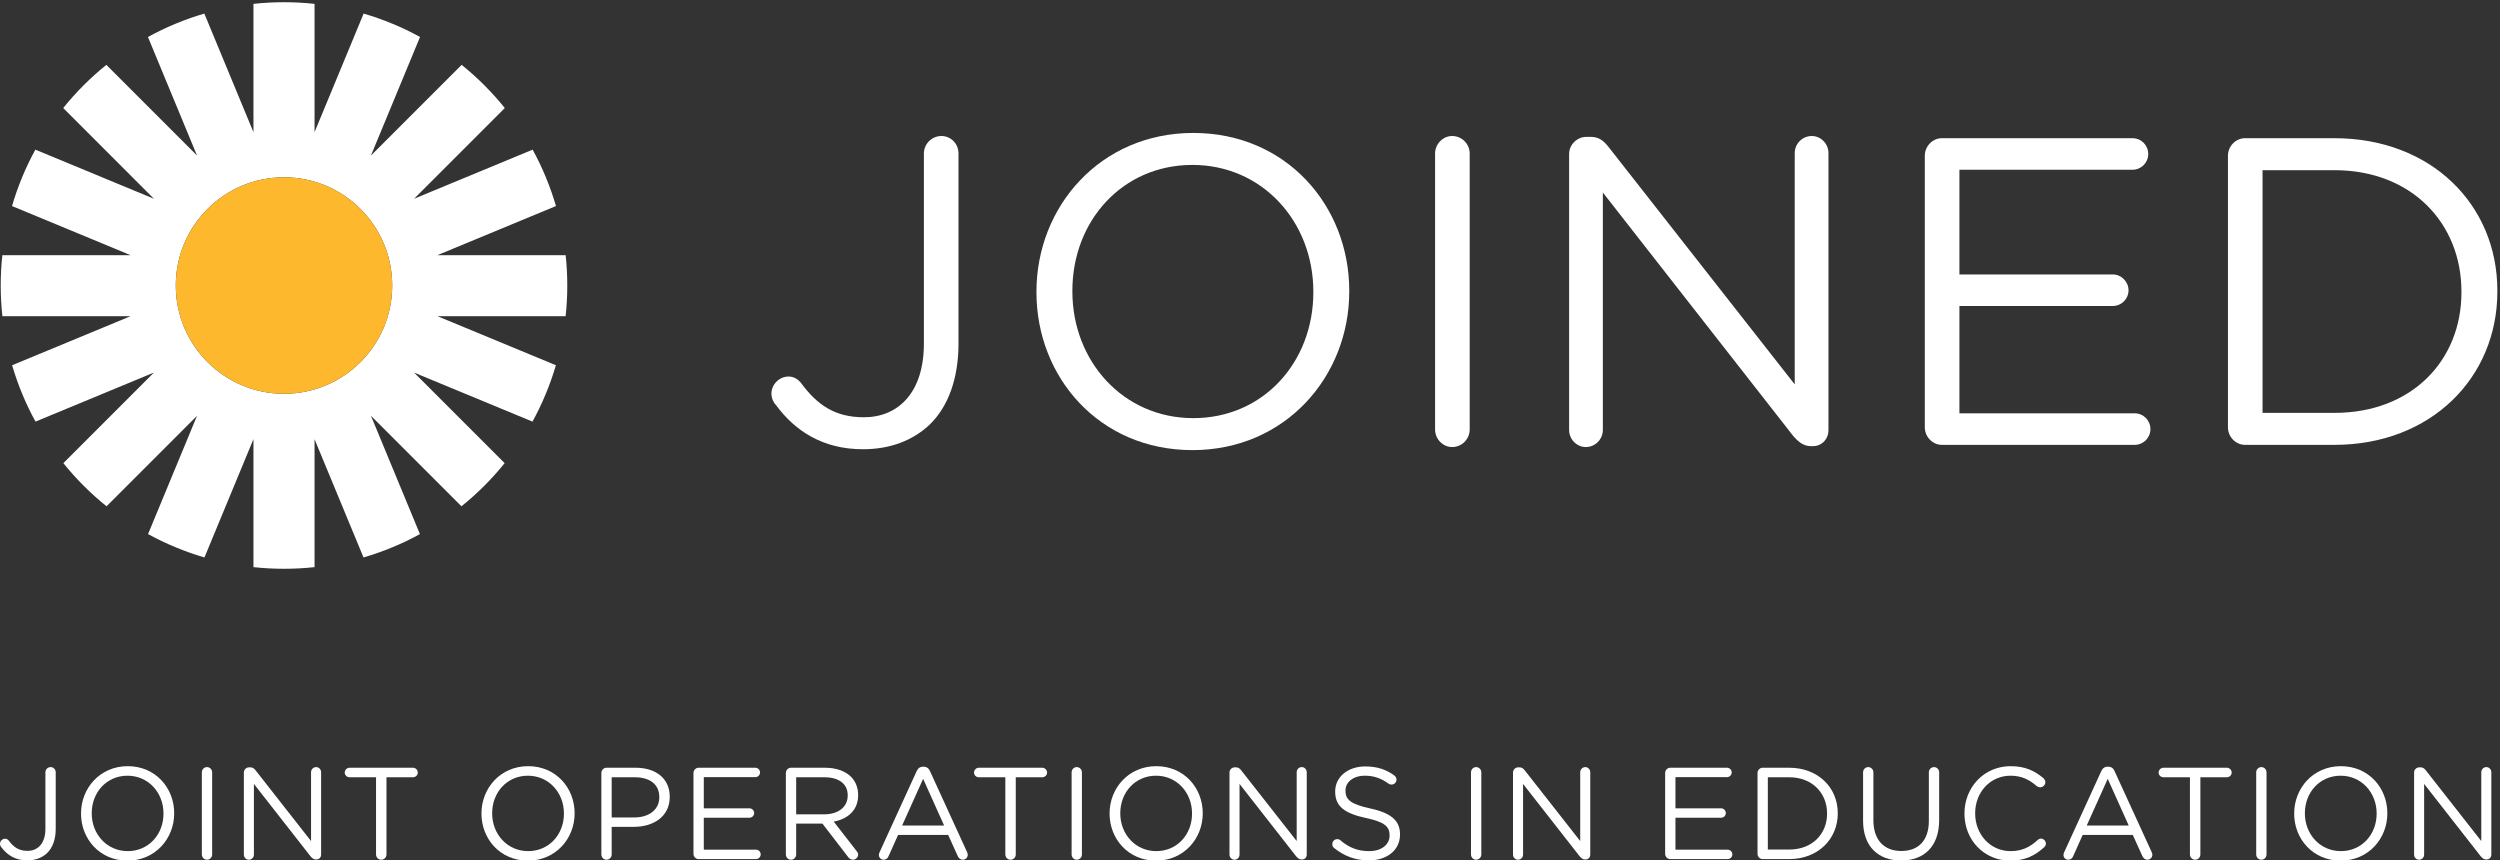 <?xml version="1.0" encoding="UTF-8" standalone="no"?>
<!DOCTYPE svg PUBLIC "-//W3C//DTD SVG 1.1//EN" "http://www.w3.org/Graphics/SVG/1.1/DTD/svg11.dtd">
<svg width="100%" height="100%" viewBox="0 0 2554 879" version="1.1" xmlns="http://www.w3.org/2000/svg" xmlns:xlink="http://www.w3.org/1999/xlink" xml:space="preserve" xmlns:serif="http://www.serif.com/" style="fill-rule:evenodd;clip-rule:evenodd;stroke-linejoin:round;stroke-miterlimit:2;">
    <rect x="0" y="0" width="2554" height="879" fill="#333333" stroke="none"/>
    <g transform="matrix(4.167,0,0,4.167,0,0)">
        <path d="M0.352,207.737C0.16,207.545 0,207.225 0,206.873C0,206.201 0.575,205.625 1.247,205.625C1.663,205.625 1.951,205.849 2.143,206.073C3.358,207.737 4.67,208.601 6.75,208.601C9.277,208.601 11.132,206.777 11.132,203.226L11.132,189.342C11.132,188.638 11.708,188.063 12.412,188.063C13.116,188.063 13.659,188.638 13.659,189.342L13.659,203.194C13.659,205.817 12.892,207.801 11.612,209.08C10.364,210.296 8.669,210.936 6.685,210.936C3.743,210.936 1.727,209.593 0.352,207.737Z" style="fill:white;fill-rule:nonzero;"/>
        <path d="M40.082,199.483L40.082,199.42C40.082,194.334 36.371,190.175 31.253,190.175C26.135,190.175 22.488,194.269 22.488,199.356L22.488,199.42C22.488,204.506 26.199,208.665 31.317,208.665C36.435,208.665 40.082,204.57 40.082,199.483ZM19.864,199.483L19.864,199.42C19.864,193.246 24.503,187.839 31.317,187.839C38.131,187.839 42.705,193.182 42.705,199.356L42.705,199.42C42.705,205.594 38.067,211 31.253,211C24.439,211 19.864,205.657 19.864,199.483Z" style="fill:white;fill-rule:nonzero;"/>
        <path d="M49.486,189.342C49.486,188.638 50.061,188.063 50.733,188.063C51.437,188.063 52.013,188.638 52.013,189.342L52.013,209.496C52.013,210.2 51.437,210.776 50.733,210.776C50.061,210.776 49.486,210.2 49.486,209.496L49.486,189.342Z" style="fill:white;fill-rule:nonzero;"/>
        <path d="M59.786,189.375C59.786,188.702 60.361,188.127 61.033,188.127L61.385,188.127C61.961,188.127 62.313,188.415 62.665,188.863L76.26,206.201L76.26,189.31C76.26,188.638 76.804,188.063 77.508,188.063C78.18,188.063 78.724,188.638 78.724,189.31L78.724,209.528C78.724,210.2 78.244,210.712 77.572,210.712L77.444,210.712C76.9,210.712 76.516,210.392 76.133,209.944L62.249,192.19L62.249,209.528C62.249,210.2 61.705,210.776 61.001,210.776C60.329,210.776 59.786,210.2 59.786,209.528L59.786,189.375Z" style="fill:white;fill-rule:nonzero;"/>
        <path d="M92.191,190.558L85.696,190.558C85.056,190.558 84.513,190.047 84.513,189.407C84.513,188.767 85.056,188.223 85.696,188.223L101.244,188.223C101.884,188.223 102.428,188.767 102.428,189.407C102.428,190.047 101.884,190.558 101.244,190.558L94.75,190.558L94.75,209.496C94.75,210.2 94.174,210.776 93.47,210.776C92.766,210.776 92.191,210.2 92.191,209.496L92.191,190.558Z" style="fill:white;fill-rule:nonzero;"/>
        <path d="M138.255,199.483L138.255,199.42C138.255,194.334 134.544,190.175 129.425,190.175C124.307,190.175 120.66,194.269 120.66,199.356L120.66,199.42C120.66,204.506 124.371,208.665 129.489,208.665C134.608,208.665 138.255,204.57 138.255,199.483ZM118.037,199.483L118.037,199.42C118.037,193.246 122.675,187.839 129.489,187.839C136.303,187.839 140.878,193.182 140.878,199.356L140.878,199.42C140.878,205.594 136.239,211 129.425,211C122.612,211 118.037,205.657 118.037,199.483Z" style="fill:white;fill-rule:nonzero;"/>
        <path d="M155.496,200.411C159.207,200.411 161.638,198.428 161.638,195.485L161.638,195.42C161.638,192.222 159.239,190.558 155.624,190.558L149.961,190.558L149.961,200.411L155.496,200.411ZM147.434,189.503C147.434,188.799 148.01,188.223 148.682,188.223L155.816,188.223C160.87,188.223 164.197,190.91 164.197,195.325L164.197,195.388C164.197,200.219 160.166,202.714 155.399,202.714L149.961,202.714L149.961,209.496C149.961,210.2 149.386,210.776 148.682,210.776C148.01,210.776 147.434,210.2 147.434,209.496L147.434,189.503Z" style="fill:white;fill-rule:nonzero;"/>
        <path d="M170.018,209.336L170.018,189.503C170.018,188.799 170.594,188.223 171.266,188.223L185.181,188.223C185.821,188.223 186.333,188.735 186.333,189.375C186.333,190.015 185.821,190.526 185.181,190.526L172.545,190.526L172.545,198.172L183.742,198.172C184.381,198.172 184.893,198.716 184.893,199.324C184.893,199.963 184.381,200.476 183.742,200.476L172.545,200.476L172.545,208.313L185.341,208.313C185.981,208.313 186.493,208.824 186.493,209.464C186.493,210.104 185.981,210.616 185.341,210.616L171.266,210.616C170.594,210.616 170.018,210.039 170.018,209.336Z" style="fill:white;fill-rule:nonzero;"/>
        <path d="M202.071,199.643C205.43,199.643 207.829,197.916 207.829,195.037L207.829,194.973C207.829,192.222 205.718,190.558 202.103,190.558L195.193,190.558L195.193,199.643L202.071,199.643ZM192.666,189.503C192.666,188.799 193.241,188.223 193.913,188.223L202.295,188.223C205.046,188.223 207.253,189.055 208.661,190.462C209.748,191.55 210.388,193.118 210.388,194.877L210.388,194.941C210.388,198.62 207.893,200.763 204.406,201.435L209.972,208.601C210.228,208.888 210.388,209.176 210.388,209.528C210.388,210.2 209.748,210.776 209.108,210.776C208.597,210.776 208.213,210.488 207.925,210.104L201.623,201.914L195.193,201.914L195.193,209.496C195.193,210.2 194.617,210.776 193.913,210.776C193.241,210.776 192.666,210.2 192.666,209.496L192.666,189.503Z" style="fill:white;fill-rule:nonzero;"/>
        <path d="M231.468,202.395L226.318,190.942L221.167,202.395L231.468,202.395ZM215.633,208.953L224.719,189.087C225.038,188.383 225.518,187.967 226.318,187.967L226.446,187.967C227.214,187.967 227.726,188.383 228.014,189.087L237.099,208.92C237.195,209.144 237.258,209.368 237.258,209.56C237.258,210.232 236.715,210.776 236.043,210.776C235.435,210.776 235.019,210.36 234.795,209.848L232.46,204.698L220.176,204.698L217.84,209.912C217.617,210.456 217.201,210.776 216.625,210.776C215.985,210.776 215.474,210.264 215.474,209.625C215.474,209.432 215.506,209.208 215.633,208.953Z" style="fill:white;fill-rule:nonzero;"/>
        <path d="M246.471,190.558L239.976,190.558C239.336,190.558 238.793,190.047 238.793,189.407C238.793,188.767 239.336,188.223 239.976,188.223L255.523,188.223C256.163,188.223 256.707,188.767 256.707,189.407C256.707,190.047 256.163,190.558 255.523,190.558L249.03,190.558L249.03,209.496C249.03,210.2 248.454,210.776 247.75,210.776C247.046,210.776 246.471,210.2 246.471,209.496L246.471,190.558Z" style="fill:white;fill-rule:nonzero;"/>
        <path d="M262.72,189.342C262.72,188.638 263.296,188.063 263.968,188.063C264.673,188.063 265.248,188.638 265.248,189.342L265.248,209.496C265.248,210.2 264.673,210.776 263.968,210.776C263.296,210.776 262.72,210.2 262.72,209.496L262.72,189.342Z" style="fill:white;fill-rule:nonzero;"/>
        <path d="M292.246,199.483L292.246,199.42C292.246,194.334 288.535,190.175 283.417,190.175C278.298,190.175 274.652,194.269 274.652,199.356L274.652,199.42C274.652,204.506 278.362,208.665 283.481,208.665C288.599,208.665 292.246,204.57 292.246,199.483ZM272.029,199.483L272.029,199.42C272.029,193.246 276.667,187.839 283.481,187.839C290.295,187.839 294.869,193.182 294.869,199.356L294.869,199.42C294.869,205.594 290.231,211 283.417,211C276.603,211 272.029,205.657 272.029,199.483Z" style="fill:white;fill-rule:nonzero;"/>
        <path d="M301.427,189.375C301.427,188.702 302.003,188.127 302.674,188.127L303.027,188.127C303.603,188.127 303.954,188.415 304.306,188.863L317.902,206.201L317.902,189.31C317.902,188.638 318.446,188.063 319.149,188.063C319.821,188.063 320.366,188.638 320.366,189.31L320.366,209.528C320.366,210.2 319.886,210.712 319.213,210.712L319.085,210.712C318.541,210.712 318.158,210.392 317.774,209.944L303.89,192.19L303.89,209.528C303.89,210.2 303.346,210.776 302.642,210.776C301.971,210.776 301.427,210.2 301.427,209.528L301.427,189.375Z" style="fill:white;fill-rule:nonzero;"/>
        <path d="M327.114,207.929C326.826,207.737 326.634,207.385 326.634,206.968C326.634,206.265 327.178,205.721 327.85,205.721C328.17,205.721 328.458,205.849 328.617,206.009C330.729,207.801 332.84,208.665 335.688,208.665C338.695,208.665 340.678,207.065 340.678,204.858L340.678,204.794C340.678,202.714 339.558,201.53 334.856,200.539C329.705,199.42 327.338,197.755 327.338,194.077L327.338,194.013C327.338,190.494 330.441,187.903 334.696,187.903C337.639,187.903 339.783,188.638 341.83,190.111C342.085,190.302 342.374,190.654 342.374,191.134C342.374,191.806 341.83,192.349 341.158,192.349C340.87,192.349 340.646,192.286 340.422,192.126C338.535,190.75 336.712,190.175 334.632,190.175C331.721,190.175 329.865,191.774 329.865,193.789L329.865,193.853C329.865,195.964 331.017,197.148 335.943,198.204C340.934,199.292 343.237,201.115 343.237,204.538L343.237,204.602C343.237,208.441 340.038,210.936 335.592,210.936C332.328,210.936 329.609,209.912 327.114,207.929Z" style="fill:white;fill-rule:nonzero;"/>
        <path d="M360.637,189.342C360.637,188.638 361.213,188.063 361.885,188.063C362.589,188.063 363.165,188.638 363.165,189.342L363.165,209.496C363.165,210.2 362.589,210.776 361.885,210.776C361.213,210.776 360.637,210.2 360.637,209.496L360.637,189.342Z" style="fill:white;fill-rule:nonzero;"/>
        <path d="M370.937,189.375C370.937,188.702 371.513,188.127 372.185,188.127L372.537,188.127C373.113,188.127 373.465,188.415 373.816,188.863L387.412,206.201L387.412,189.31C387.412,188.638 387.956,188.063 388.66,188.063C389.332,188.063 389.875,188.638 389.875,189.31L389.875,209.528C389.875,210.2 389.396,210.712 388.724,210.712L388.595,210.712C388.052,210.712 387.668,210.392 387.284,209.944L373.4,192.19L373.4,209.528C373.4,210.2 372.857,210.776 372.153,210.776C371.481,210.776 370.937,210.2 370.937,209.528L370.937,189.375Z" style="fill:white;fill-rule:nonzero;"/>
        <path d="M408.235,209.336L408.235,189.503C408.235,188.799 408.811,188.223 409.482,188.223L423.398,188.223C424.038,188.223 424.55,188.735 424.55,189.375C424.55,190.015 424.038,190.526 423.398,190.526L410.762,190.526L410.762,198.172L421.959,198.172C422.599,198.172 423.11,198.716 423.11,199.324C423.11,199.963 422.599,200.476 421.959,200.476L410.762,200.476L410.762,208.313L423.558,208.313C424.198,208.313 424.71,208.824 424.71,209.464C424.71,210.104 424.198,210.616 423.558,210.616L409.482,210.616C408.811,210.616 408.235,210.039 408.235,209.336Z" style="fill:white;fill-rule:nonzero;"/>
        <path d="M438.657,208.28C444.319,208.28 447.934,204.442 447.934,199.483L447.934,199.42C447.934,194.461 444.319,190.558 438.657,190.558L433.411,190.558L433.411,208.28L438.657,208.28ZM430.883,189.503C430.883,188.799 431.459,188.223 432.131,188.223L438.657,188.223C445.695,188.223 450.557,193.054 450.557,199.356L450.557,199.42C450.557,205.721 445.695,210.616 438.657,210.616L432.131,210.616C431.459,210.616 430.883,210.039 430.883,209.336L430.883,189.503Z" style="fill:white;fill-rule:nonzero;"/>
        <path d="M456.761,201.243L456.761,189.342C456.761,188.638 457.337,188.063 458.009,188.063C458.713,188.063 459.289,188.638 459.289,189.342L459.289,201.083C459.289,205.913 461.88,208.633 466.135,208.633C470.261,208.633 472.885,206.137 472.885,201.243L472.885,189.342C472.885,188.638 473.46,188.063 474.164,188.063C474.836,188.063 475.412,188.638 475.412,189.342L475.412,201.051C475.412,207.577 471.669,210.968 466.07,210.968C460.536,210.968 456.761,207.577 456.761,201.243Z" style="fill:white;fill-rule:nonzero;"/>
        <path d="M481.617,199.483L481.617,199.42C481.617,193.086 486.352,187.839 492.942,187.839C496.557,187.839 498.859,189.023 500.939,190.75C501.194,190.974 501.451,191.326 501.451,191.774C501.451,192.446 500.843,193.021 500.171,193.021C499.819,193.021 499.531,192.861 499.339,192.733C497.612,191.198 495.66,190.175 492.91,190.175C487.951,190.175 484.24,194.205 484.24,199.356L484.24,199.42C484.24,204.602 487.983,208.665 492.91,208.665C495.692,208.665 497.643,207.705 499.563,205.945C499.755,205.753 500.043,205.594 500.363,205.594C501.003,205.594 501.579,206.169 501.579,206.809C501.579,207.193 501.387,207.513 501.163,207.705C498.955,209.72 496.524,211 492.845,211C486.383,211 481.617,205.913 481.617,199.483Z" style="fill:white;fill-rule:nonzero;"/>
        <path d="M521.891,202.395L516.741,190.942L511.59,202.395L521.891,202.395ZM506.056,208.953L515.141,189.087C515.461,188.383 515.94,187.967 516.741,187.967L516.867,187.967C517.636,187.967 518.148,188.383 518.435,189.087L527.522,208.92C527.617,209.144 527.681,209.368 527.681,209.56C527.681,210.232 527.137,210.776 526.466,210.776C525.858,210.776 525.442,210.36 525.218,209.848L522.883,204.698L510.599,204.698L508.263,209.912C508.04,210.456 507.623,210.776 507.048,210.776C506.408,210.776 505.896,210.264 505.896,209.625C505.896,209.432 505.928,209.208 506.056,208.953Z" style="fill:white;fill-rule:nonzero;"/>
        <path d="M536.892,190.558L530.399,190.558C529.759,190.558 529.215,190.047 529.215,189.407C529.215,188.767 529.759,188.223 530.399,188.223L545.946,188.223C546.585,188.223 547.129,188.767 547.129,189.407C547.129,190.047 546.585,190.558 545.946,190.558L539.452,190.558L539.452,209.496C539.452,210.2 538.876,210.776 538.172,210.776C537.468,210.776 536.892,210.2 536.892,209.496L536.892,190.558Z" style="fill:white;fill-rule:nonzero;"/>
        <path d="M553.142,189.342C553.142,188.638 553.718,188.063 554.39,188.063C555.094,188.063 555.669,188.638 555.669,189.342L555.669,209.496C555.669,210.2 555.094,210.776 554.39,210.776C553.718,210.776 553.142,210.2 553.142,209.496L553.142,189.342Z" style="fill:white;fill-rule:nonzero;"/>
        <path d="M582.668,199.483L582.668,199.42C582.668,194.334 578.957,190.175 573.838,190.175C568.72,190.175 565.074,194.269 565.074,199.356L565.074,199.42C565.074,204.506 568.784,208.665 573.903,208.665C579.021,208.665 582.668,204.57 582.668,199.483ZM562.451,199.483L562.451,199.42C562.451,193.246 567.089,187.839 573.903,187.839C580.717,187.839 585.291,193.182 585.291,199.356L585.291,199.42C585.291,205.594 580.653,211 573.838,211C567.025,211 562.451,205.657 562.451,199.483Z" style="fill:white;fill-rule:nonzero;"/>
        <path d="M591.848,189.375C591.848,188.702 592.424,188.127 593.095,188.127L593.448,188.127C594.024,188.127 594.375,188.415 594.727,188.863L608.323,206.201L608.323,189.31C608.323,188.638 608.867,188.063 609.57,188.063C610.242,188.063 610.786,188.638 610.786,189.31L610.786,209.528C610.786,210.2 610.306,210.712 609.634,210.712L609.506,210.712C608.962,210.712 608.579,210.392 608.195,209.944L594.311,192.19L594.311,209.528C594.311,210.2 593.767,210.776 593.063,210.776C592.392,210.776 591.848,210.2 591.848,209.528L591.848,189.375Z" style="fill:white;fill-rule:nonzero;"/>
        <path d="M69.626,96.536C54.971,96.536 43.091,84.656 43.091,70.001C43.091,55.346 54.971,43.466 69.626,43.466C84.281,43.466 96.162,55.346 96.162,70.001C96.162,84.656 84.281,96.536 69.626,96.536ZM138.67,77.527C138.937,75.052 139.078,72.54 139.078,69.995C139.078,67.482 138.941,65.002 138.681,62.559L107.236,62.559L136.304,50.514C134.89,45.666 132.963,41.036 130.582,36.689L101.529,48.723L123.757,26.486C120.622,22.59 117.075,19.04 113.181,15.901L90.935,38.146L102.979,9.064C98.631,6.68 94.001,4.748 89.151,3.33L77.116,32.397L77.116,0.946C74.655,0.683 72.157,0.543 69.626,0.543C67.097,0.543 64.599,0.682 62.14,0.946L62.14,32.414L50.096,3.332C45.247,4.75 40.617,6.682 36.27,9.067L48.303,38.13L26.074,15.9C22.18,19.039 18.633,22.588 15.497,26.484L37.727,48.723L8.671,36.688C6.29,41.036 4.363,45.667 2.948,50.517L32.011,62.559L0.572,62.559C0.312,65.002 0.175,67.482 0.175,69.995C0.175,72.54 0.316,75.052 0.583,77.527L31.995,77.527L2.97,89.545C4.389,94.392 6.321,99.019 8.705,103.363L37.735,91.338L15.533,113.548C18.673,117.443 22.224,120.992 26.122,124.128L48.303,101.947L36.297,130.937C40.645,133.32 45.276,135.25 50.127,136.666L62.14,107.654L62.14,139.043C64.599,139.306 67.097,139.445 69.626,139.445C72.157,139.445 74.655,139.306 77.116,139.042L77.116,107.68L89.121,136.667C93.972,135.251 98.603,133.323 102.951,130.94L90.944,101.939L113.132,124.127C117.03,120.991 120.582,117.442 123.722,113.547L101.52,91.346L130.547,103.365C132.933,99.019 134.865,94.39 136.285,89.541L107.269,77.527L138.67,77.527Z" style="fill:white;fill-rule:nonzero;"/>
        <path d="M69.626,43.466C54.971,43.466 43.091,55.346 43.091,70.001C43.091,84.656 54.971,96.536 69.626,96.536C84.281,96.536 96.162,84.656 96.162,70.001C96.162,55.346 84.281,43.466 69.626,43.466Z" style="fill:rgb(253,184,46);fill-rule:nonzero;"/>
        <path d="M190.311,99.397C189.666,98.753 189.129,97.679 189.129,96.497C189.129,94.242 191.062,92.309 193.318,92.309C194.715,92.309 195.681,93.06 196.325,93.813C200.407,99.397 204.81,102.297 211.791,102.297C220.277,102.297 226.505,96.175 226.505,84.253L226.505,37.641C226.505,35.278 228.439,33.344 230.802,33.344C233.164,33.344 234.991,35.278 234.991,37.641L234.991,84.147C234.991,92.954 232.413,99.612 228.117,103.907C223.928,107.989 218.236,110.138 211.577,110.138C201.696,110.138 194.929,105.626 190.311,99.397Z" style="fill:white;fill-rule:nonzero;"/>
        <path d="M321.981,71.688L321.981,71.472C321.981,54.396 309.522,40.433 292.337,40.433C275.153,40.433 262.909,54.182 262.909,71.258L262.909,71.472C262.909,88.55 275.368,102.511 292.553,102.511C309.737,102.511 321.981,88.764 321.981,71.688ZM254.102,71.688L254.102,71.472C254.102,50.745 269.676,32.593 292.553,32.593C315.429,32.593 330.788,50.529 330.788,71.258L330.788,71.472C330.788,92.201 315.214,110.352 292.337,110.352C269.461,110.352 254.102,92.417 254.102,71.688Z" style="fill:white;fill-rule:nonzero;"/>
        <path d="M351.831,37.641C351.831,35.278 353.764,33.344 356.02,33.344C358.382,33.344 360.316,35.278 360.316,37.641L360.316,105.303C360.316,107.667 358.382,109.6 356.02,109.6C353.764,109.6 351.831,107.667 351.831,105.303L351.831,37.641Z" style="fill:white;fill-rule:nonzero;"/>
        <path d="M384.692,37.748C384.692,35.493 386.625,33.56 388.881,33.56L390.062,33.56C391.995,33.56 393.176,34.526 394.358,36.03L440.003,94.242L440.003,37.533C440.003,35.278 441.829,33.344 444.192,33.344C446.448,33.344 448.274,35.278 448.274,37.533L448.274,105.411C448.274,107.667 446.662,109.385 444.407,109.385L443.977,109.385C442.152,109.385 440.863,108.311 439.574,106.807L392.962,47.2L392.962,105.411C392.962,107.667 391.135,109.6 388.773,109.6C386.517,109.6 384.692,107.667 384.692,105.411L384.692,37.748Z" style="fill:white;fill-rule:nonzero;"/>
        <path d="M471.896,104.768L471.896,38.178C471.896,35.815 473.829,33.881 476.085,33.881L522.805,33.881C524.953,33.881 526.671,35.6 526.671,37.748C526.671,39.896 524.953,41.615 522.805,41.615L480.38,41.615L480.38,67.284L517.972,67.284C520.119,67.284 521.838,69.11 521.838,71.15C521.838,73.299 520.119,75.017 517.972,75.017L480.38,75.017L480.38,101.331L523.341,101.331C525.489,101.331 527.208,103.048 527.208,105.197C527.208,107.344 525.489,109.063 523.341,109.063L476.085,109.063C473.829,109.063 471.896,107.13 471.896,104.768Z" style="fill:white;fill-rule:nonzero;"/>
        <path d="M572.311,101.223C591.322,101.223 603.458,88.335 603.458,71.688L603.458,71.472C603.458,54.825 591.322,41.722 572.311,41.722L554.697,41.722L554.697,101.223L572.311,101.223ZM546.214,38.178C546.214,35.815 548.147,33.881 550.402,33.881L572.311,33.881C595.94,33.881 612.265,50.1 612.265,71.258L612.265,71.472C612.265,92.631 595.94,109.063 572.311,109.063L550.402,109.063C548.147,109.063 546.214,107.13 546.214,104.768L546.214,38.178Z" style="fill:white;fill-rule:nonzero;"/>
    </g>
</svg>
